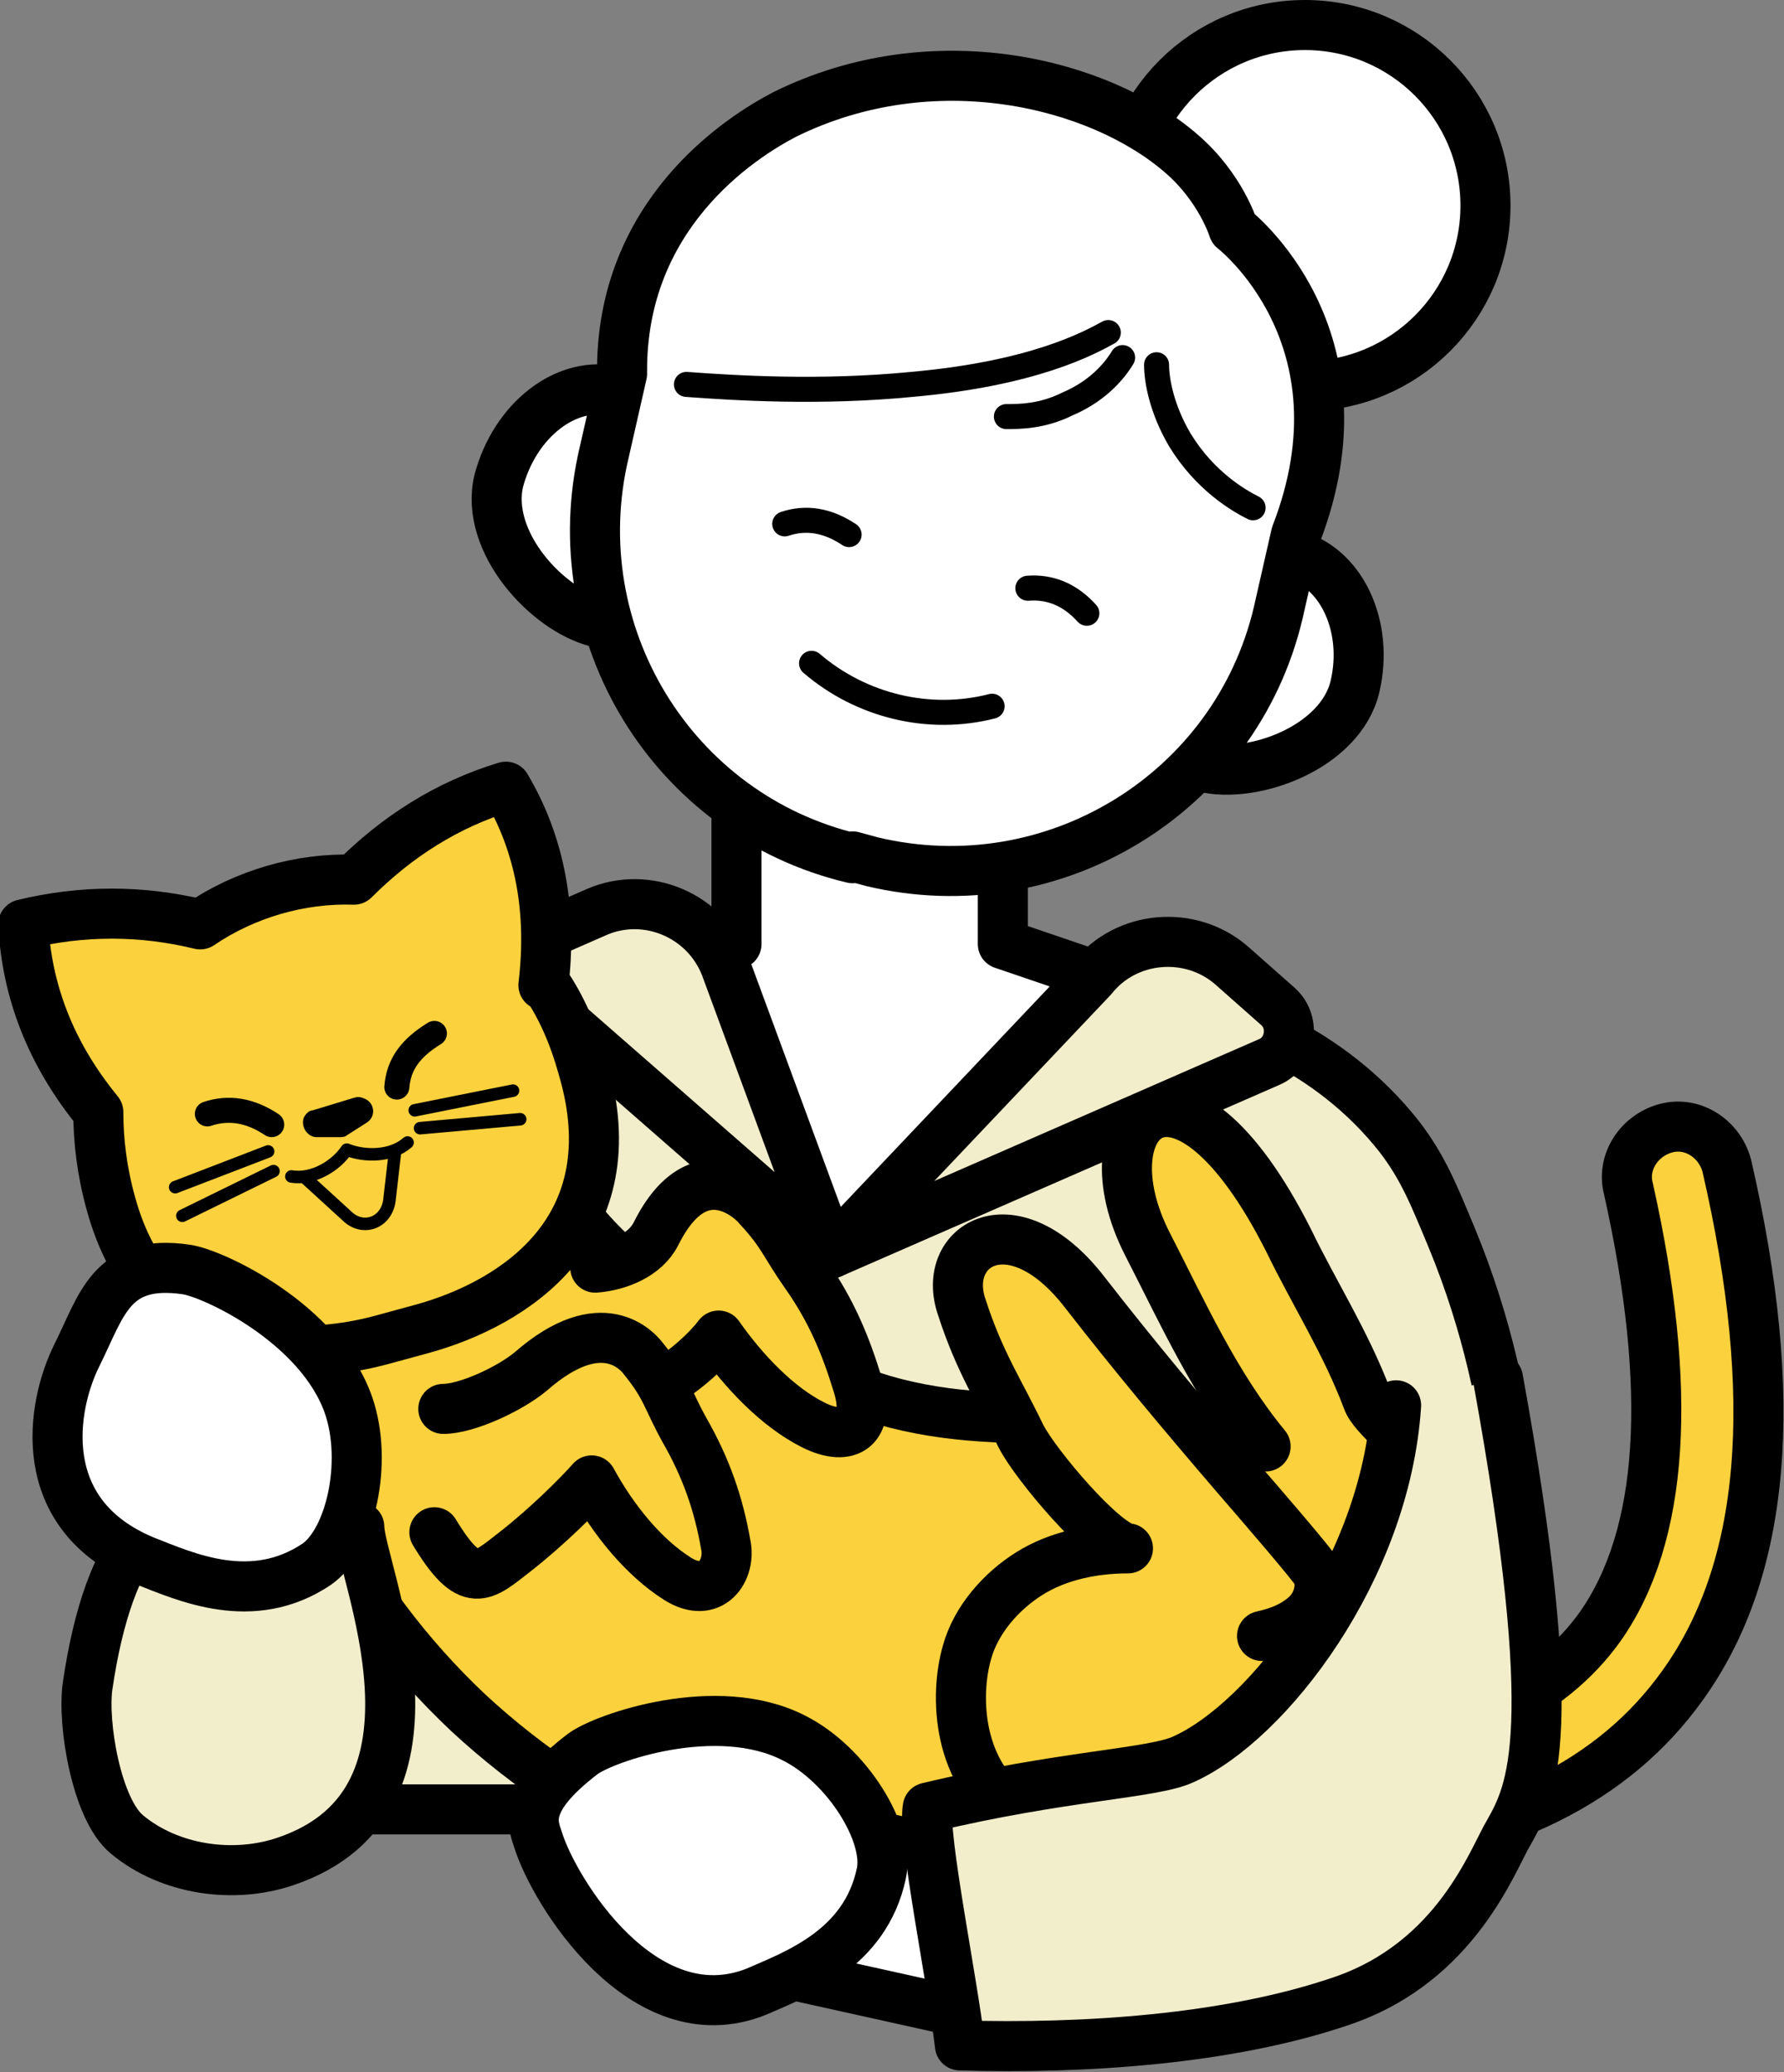 <?xml version="1.0" encoding="UTF-8"?>
<svg id="_レイヤー_1" data-name="レイヤー_1" xmlns="http://www.w3.org/2000/svg" width="99.8" height="115.9" version="1.1" viewBox="0 0 99.8 115.9">
  <rect x="0" y="0" width="99.8" height="115.9" fill="#808080" stroke="none"/>
  <!-- Generator: Adobe Illustrator 29.2.1, SVG Export Plug-In . SVG Version: 2.1.0 Build 116)  -->
  <defs>
    <style>
      .st0 {
        stroke-width: 1.4px;
      }

      .st0, .st1, .st2, .st3, .st4 {
        stroke: #000;
        stroke-linecap: round;
        stroke-linejoin: round;
      }

      .st0, .st3 {
        fill: none;
      }

      .st1 {
        fill: #fff;
      }

      .st1, .st2, .st4 {
        stroke-width: 2.8px;
      }

      .st2 {
        fill: #f2edcb;
      }

      .st3 {
        stroke-width: .7px;
      }

      .st4 {
        fill: #fbd13d;
      }
    </style>
  </defs>
  <path class="st4" d="M75.2,103.5c-1.4,0-2.7-1.1-2.8-2.5-.2-1.6,1-2.9,2.5-3.1,7-.7,11.8-3,14.6-6.9,3.6-5.1,4.1-13.3,1.6-24.5-.4-1.5.6-3,2.1-3.4,1.5-.4,3,.6,3.4,2.1,3,13,2.2,22.6-2.5,29.1-3.8,5.3-10,8.4-18.7,9.3,0,0-.2,0-.3,0Z"/>
  <circle class="st1" cx="73" cy="11.5" r="10.1"/>
  <polygon class="st1" points="65.8 56.1 48.1 83.8 25 58.3 41.2 52.8 41.2 43.4 56.1 43.4 56.1 52.8 65.8 56.1"/>
  <path class="st2" d="M84.8,90.6c-.2,2.6-.7,6.3-2,10.6H20.7s-15.7-33.1,4.4-43.8l6.5-1.4,11.3,10.1c1.9,1.5,1.8,5.9,8.9,1.1l13.9-11.2c3,.7,8.6,2.5,12.6,7.6,1.3,1.7,1.9,3.2,2.9,5.6,4.1,9.9,3.7,18.8,3.5,21.4Z"/>
  <path class="st1" d="M34.5,21.9c-2.8-.7-5.7,1.6-6.6,5-.8,3.4,2.7,7.2,5.5,7.9h0"/>
  <path class="st1" d="M67.3,42.9h0c2.8.7,7.7-1.1,8.5-4.5.8-3.4-.8-6.8-3.6-7.4"/>
  <path class="st1" d="M47.7,47.9l1.1.3c10.1,2.4,20.3-3.8,22.7-13.9l1-4.4c4.3-11.1-3.5-17.1-3.5-17.1,0,0-.7-2.3-2.9-4.2-4.6-4-13.9-6.3-22.2-2.2-2.5,1.3-9.2,5.6-9.1,14.5l-1,4.4c-2.4,10.1,3.8,20.3,13.9,22.7Z"/>
  <path class="st0" d="M45.4,37.1h0c2.8,2.4,6.6,3.3,10.1,2.4h0"/>
  <path class="st0" d="M38.4,21.5c2.7.2,7.5.5,12.6,0,6.8-.6,9.9-2.3,11-2.9"/>
  <path class="st0" d="M56.3,23.3c.7,0,2,0,3.4-.7,1.9-.8,2.8-2.1,3.1-2.6"/>
  <path class="st0" d="M64.7,20.4c0,.9.3,2.5,1.3,4.2,1.4,2.3,3.3,3.4,4.1,3.8"/>
  <path class="st0" d="M57.5,32.9c1.3-.1,2.4.4,3.3,1.4"/>
  <path class="st0" d="M43.9,29.3c1.2-.4,2.4-.2,3.6.6"/>
  <path class="st2" d="M46.5,70.1l14.6-15.4c1.9-2.4,5.5-2.7,7.8-.7l2.6,2.3c1,.9.7,2.6-.5,3.1l-24.5,10.7Z"/>
  <path class="st2" d="M46.5,70.1l-5.9-16c-1.1-2.9-4.4-4.3-7.2-3.1l-3.2,1.4c-1.3.5-1.5,2.2-.5,3.1l16.7,14.6Z"/>
  <path class="st4" d="M13.8,71.5c1.1,9.2,5.6,17.9,12.4,24.3,6.8,6.3,15.7,10.3,24.9,11.2,3.7.4,7.4.3,11.1,0,3.3-.3,6.6-.8,9.7-2s5.9-3.2,7.8-5.9c3.2-4.8,5.1-11.3-.4-17.8-.3-.4-2.5-2.1-2.8-3-1.2-3.2-3-6-4.4-8.9-6.1-12.1-11.5-6.8-7.9.2,2,3.9,3.8,7.9,6.6,11.3-7.3-2.9-13.8-.4-21.4-2.6-1.3-.4-2.6-.9-3.9-1.5-5.4-2.3-10.9-5.1-14.1-10-.2-.3-.4-.7-.8-.7-.3,0-.5,0-.7.2-4.6,2.2-15.9,5.4-16,5.2Z"/>
  <g>
    <path class="st4" d="M30.5,55c.9,1.3,1.6,2.9,2.1,4.7,2.7,9.1-3.9,13.2-8.9,14.6l-2.2.6c-5,1.4-12.9,1.2-15.3-7.6-.5-1.8-.7-3.5-.7-5.1-2.7-3.3-4-6.8-4.2-10.5,3.3-.8,6.6-.8,9.9,0,2.5-1.7,5.6-2.6,8.6-2.5,2.4-2.4,5.2-4.2,8.5-5.2,1.9,3.2,2.6,6.9,2.1,11.1Z"/>
    <path d="M19.4,63.5l1.1-.7c.5-.3.5-1,0-1.3h0c-.2-.1-.4-.2-.7-.1l-2.3.7c-.2,0-.4.2-.5.4h0c-.2.5.2,1.1.7,1.1h1.3c.1,0,.3,0,.4-.1Z"/>
    <path class="st3" d="M22.8,63.9c-.9.8-2.4.8-3.4.4-.6.9-1.9,1.7-3.1,1.5"/>
    <line class="st3" x1="9.8" y1="66.4" x2="15" y2="64.4"/>
    <line class="st3" x1="10.2" y1="68" x2="15.3" y2="65.5"/>
    <line class="st3" x1="28.7" y1="61" x2="23.2" y2="62.1"/>
    <line class="st3" x1="29.1" y1="62.6" x2="23.5" y2="63.1"/>
    <path class="st0" d="M11.6,62.3c1.2-.4,2.4-.2,3.6.6"/>
    <path class="st0" d="M22.2,60.8c.1-1.3.8-2.2,2.1-3"/>
    <path class="st3" d="M17.1,65.9l2.3,2.1c.9.9,2.3.4,2.4-1l.3-2.6"/>
  </g>
  <path class="st4" d="M70.6,91.5c.9-.2,1.7-.5,2.4-1.1s1-1.6.7-2.4c-.1-.3-3.3-4-4.6-5.5-3-3.5-5.6-6.6-8.4-10.2-4-5.2-8.1-2.7-6.9.8,1,3.1,2.1,4.7,3.3,7.2.8,1.6,4.7,6.2,6,6.3-1.9,0-3.9.4-5.5,1.4s-3,2.6-3.5,4.4c-.7,2.4-.6,6.9,2.9,9.1"/>
  <path class="st4" d="M33.3,70.9c1.3-.1,2.8-.7,3.4-1.9,2.4-4.8,5.4-1.9,5.7-1.5,1.4,1.5,1.5,2.1,2.7,3.8,1.4,2,2.2,3.9,2.9,6.2s-.5,3.2-2.5,2.2-3.9-3-5.3-5c-.6.8-2.2,2.4-4.3,3.3"/>
  <path class="st4" d="M24.8,78.8c1.3,0,3.7-1.1,4.9-2.1,4-3.5,6-1.1,6.3-.7,1.3,1.6,1.3,2.2,2.3,4,1.2,2.1,1.9,4.1,2.3,6.4.3,1.4-.8,3.1-2.7,1.9s-3.6-3.3-4.8-5.5c-.7.8-2.5,2.6-4.3,4s-2.5,2.2-4.5-1.1"/>
  <path class="st2" d="M4.9,94.3c-.3,2.1.5,6.9,2.2,8.3,2.4,2,6,2.5,8.9,1.5,10-3.4,4.1-16.4,4.1-18.7-4.6-2.3-2.1,0-7.1-1.3-3.9-1-6.9,2-8.1,10.2Z"/>
  <path class="st1" d="M10.4,71c1.5.2,7.5,3,9.1,7.6,1.1,3.2.1,7.6-1.8,8.9-3.6,2.4-7.3.7-9.6-.2-6.3-2.6-5.2-8.7-3.8-11.5s1.9-5.4,6.1-4.8Z"/>
  <rect class="st1" x="41.8" y="102.5" width="12.5" height="8.6" transform="translate(24.2 -7.8) rotate(12.5)"/>
  <path class="st1" d="M32.6,98.1c1.2-.9,7.5-3.1,11.8-.9,3,1.5,5.4,5.4,4.9,7.6-.9,4.2-4.7,5.6-7,6.6-6.3,2.5-11.3-5.6-12.2-8.5-.3-.9-.9-2.2,2.5-4.8Z"/>
  <path class="st2" d="M78.1,78.6c-.6,9.2-7.2,17.7-11.9,19.8-1.7.8-6.8.9-14.3,2.7-.3,1.5,1.4,9.8,1.8,13.3,6.8.2,15-.3,21.4-2.5s8.4-7.9,9.3-9.4c1.3-2.3,3-5.6-.6-25.4"/>
</svg>